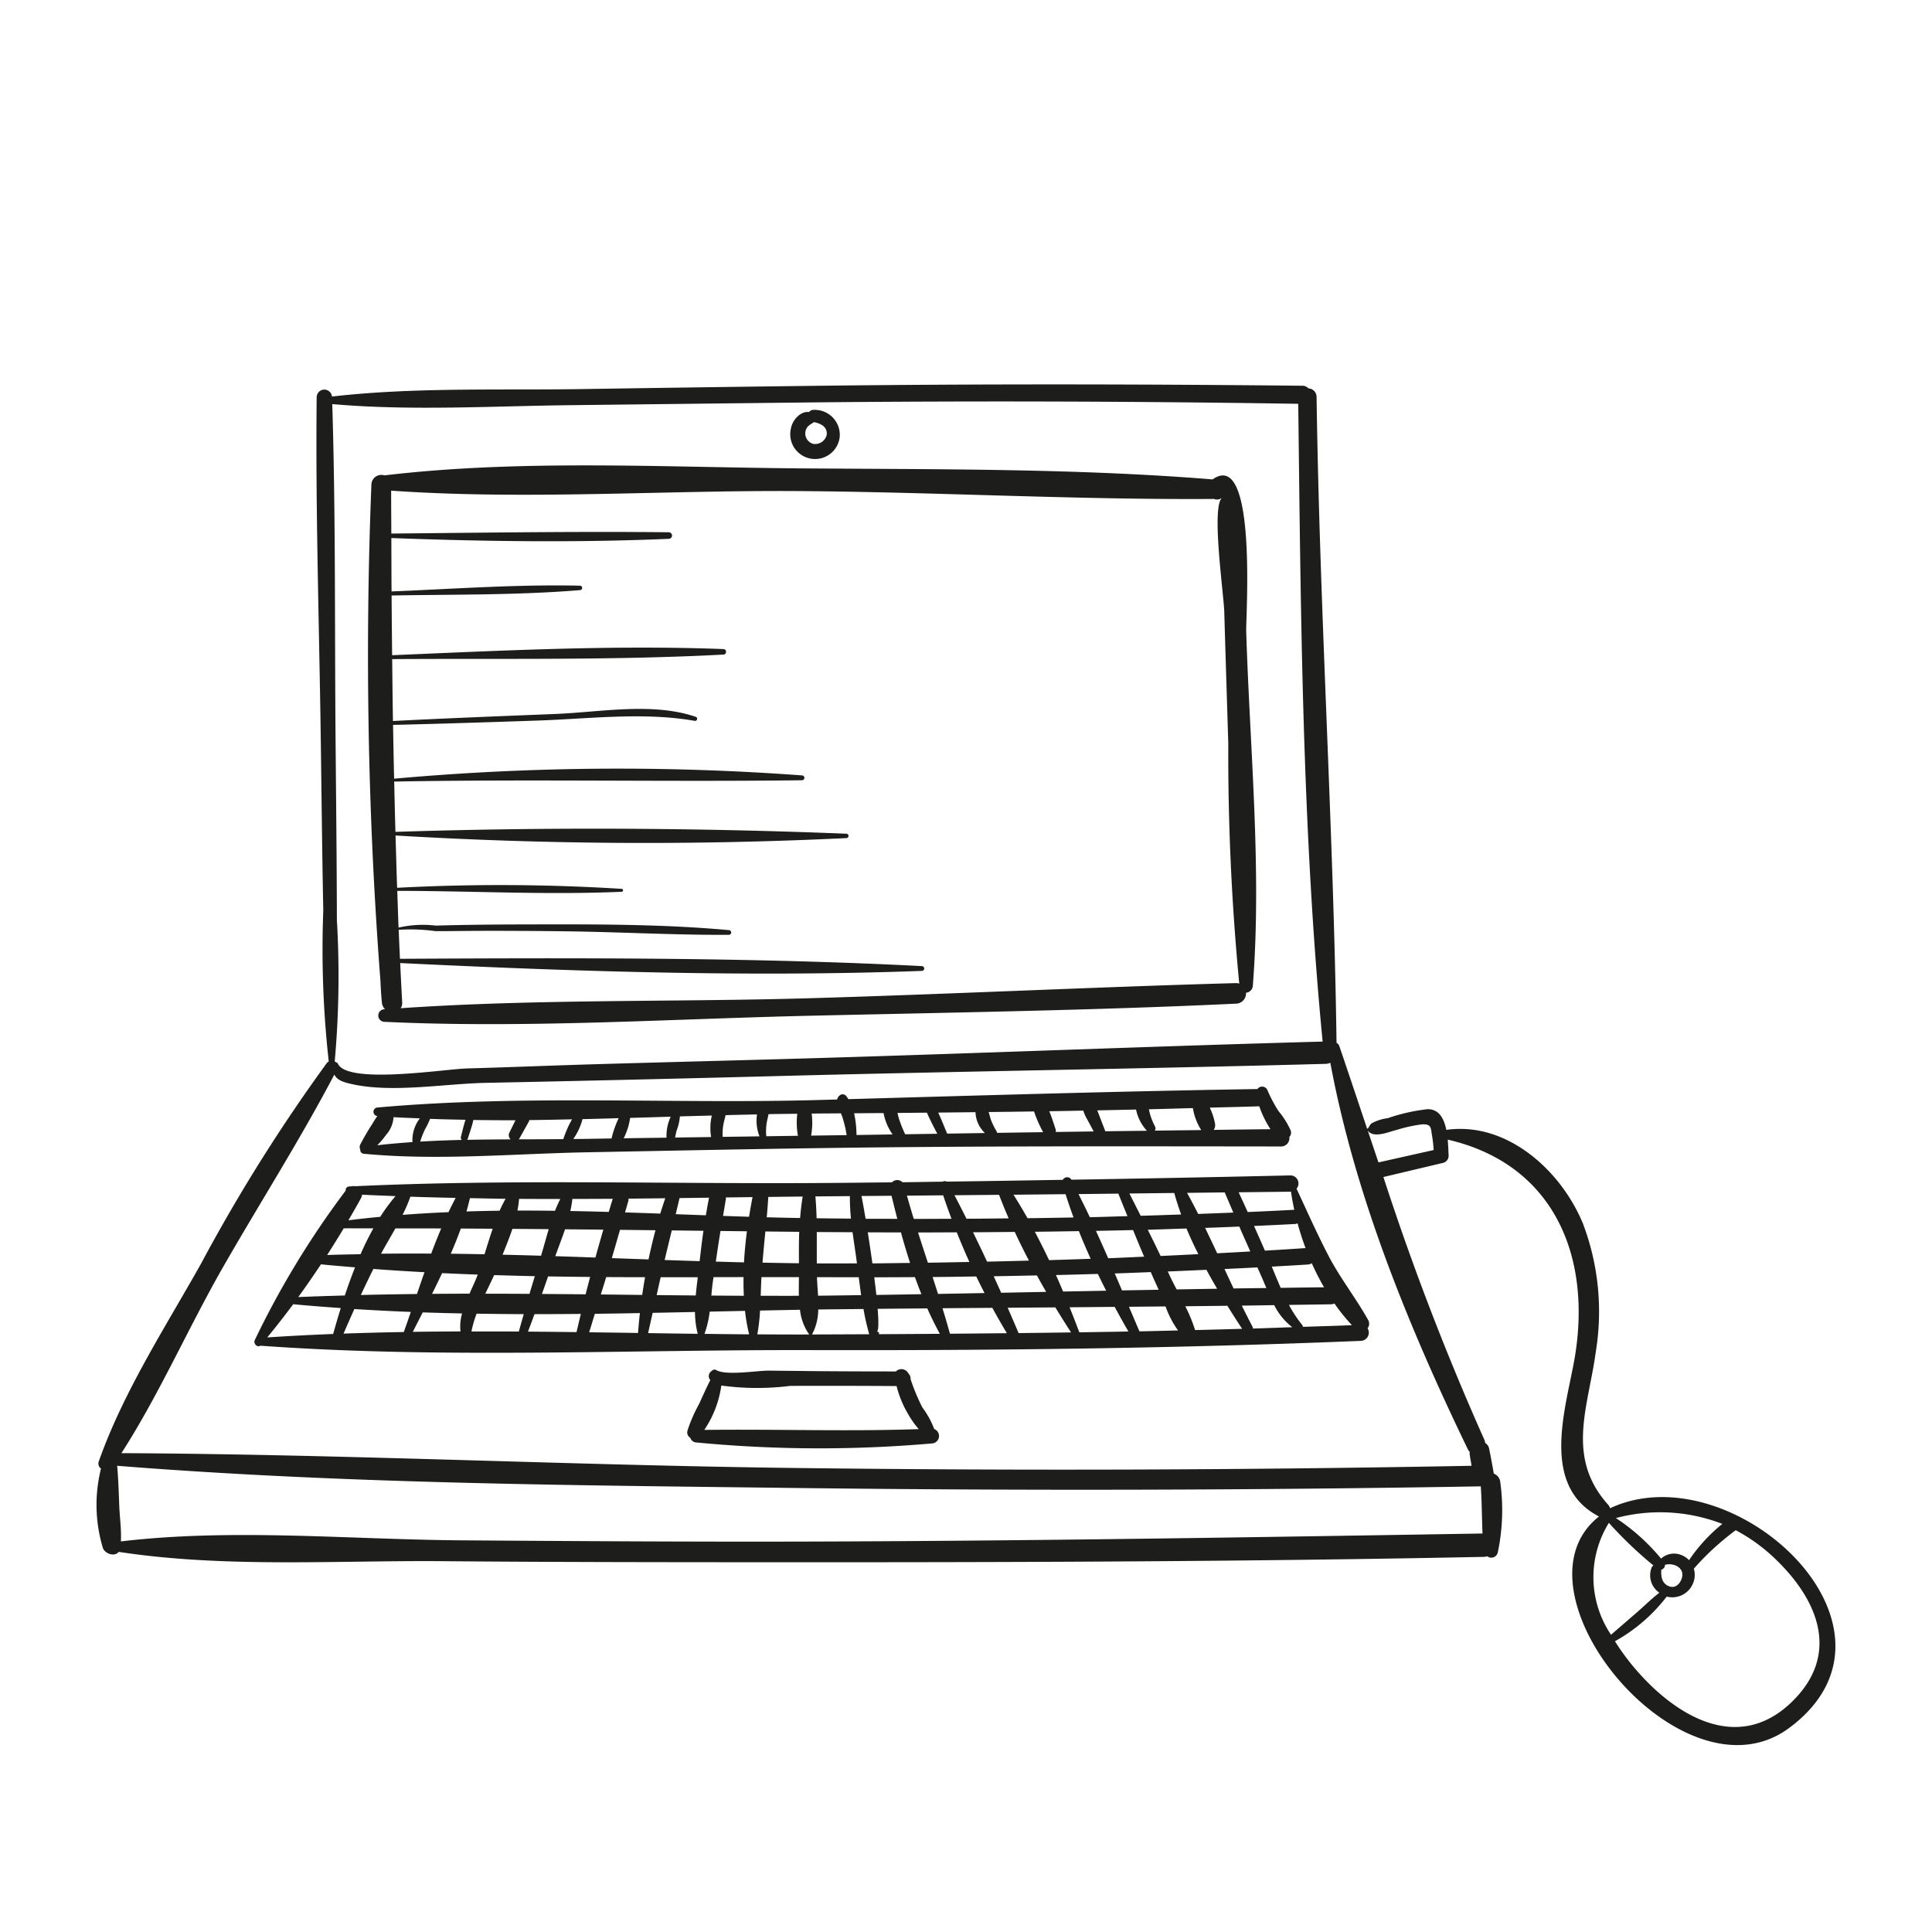<svg xmlns="http://www.w3.org/2000/svg" viewBox="0 0 100 100"><defs><style>.a{fill:#1d1d1b;}.b{fill:none;}</style></defs><title>Icone</title><path class="a" d="M64.503,32.664c-.023-.739.579-9.492-1.741-7.85l-.003-.001c-7.105-.574-14.297-.514-21.422-.571-7.062-.057-14.405-.471-21.427.362l-.01.003a.514.514,0,0,0-.676.468,221.302,221.302,0,0,0,.469,25.717c.015.368.037.735.075,1.101a.52.52,0,0,0,.165.343l-.027.002a.326.326,0,0,0,0,.652c7.298.344,14.737-.149,22.042-.316,7.345-.168,14.696-.278,22.035-.625a.53.53,0,0,0,.511-.565.386.386,0,0,0,.35-.333C65.319,44.999,64.689,38.728,64.503,32.664Zm-.519,18.221c-7.347.204-14.689.567-22.035.782-7.042.205-14.18.037-21.21.518a.464.464,0,0,0,.079-.292c-.039-.682-.071-1.364-.105-2.046,8.933.434,18.076.736,27.012.406a.124.124,0,0,0,0-.247c-8.952-.461-18.057-.424-27.023-.379-.025-.5-.044-1.001-.067-1.501a9.674,9.674,0,0,1,1.914.07c.79.001,1.581-.014,2.372-.016q2.135-.004,4.269.023c2.844.033,5.691.198,8.534.184a.122.122,0,0,0,0-.244c-3.455-.316-6.965-.302-10.432-.295-1.581.003-3.163.016-4.743.061a5.557,5.557,0,0,0-1.919.104c-.028-.634-.043-1.268-.068-1.902,3.864.002,7.763.216,11.621.047a.076.076,0,0,0,0-.151,101.334,101.334,0,0,0-11.627-.055c-.034-.902-.056-1.805-.083-2.707a216.47,216.47,0,0,0,23.332.135.113.113,0,0,0,0-.227c-7.721-.308-15.61-.345-23.337-.096-.026-.868-.044-1.735-.065-2.603,7.04-.13,14.072.02,21.107-.068a.125.125,0,0,0,0-.251,129.581,129.581,0,0,0-21.111.17c-.022-.928-.038-1.856-.055-2.785,2.481-.056,4.961-.139,7.441-.222,2.682-.09,5.507-.452,8.162.011a.108.108,0,0,0,.057-.209c-2.242-.761-4.937-.238-7.259-.145-2.802.112-5.605.221-8.406.364-.019-1.068-.027-2.136-.04-3.204,5.703-.04,11.46.068,17.152-.234a.143.143,0,0,0,0-.285c-5.688-.216-11.465.077-17.154.318q-.018-1.545-.028-3.091c3.241-.06,6.52-.012,9.749-.278a.115.115,0,0,0,0-.23c-3.239-.075-6.511.167-9.751.298-.007-.921-.007-1.843-.011-2.764,4.768.178,9.592.244,14.357.041a.17.17,0,0,0,0-.34c-4.78-.05-9.576.023-14.358.067-.003-.74-.01-1.481-.009-2.221,6.969.488,14.105-.027,21.091.022,7.139.051,14.284.452,21.422.408a.479.479,0,0,0,.052-.01.424.424,0,0,0,.453-.06c-.586.432.077,4.958.105,5.94.064,2.258.137,4.516.207,6.774a124.399,124.399,0,0,0,.568,12.442A.52.52,0,0,0,63.984,50.885Z"/><path class="b" d="M20.154,52.423a.004.004,0,0,0,0-.009"/><path class="a" d="M42.042,21.221a.257.257,0,0,0-.161.106c-.418-.058-.858.376-.945.858a1.284,1.284,0,1,0,2.528.422A1.295,1.295,0,0,0,42.042,21.221Zm.055,1.755a.561.561,0,0,1-.406-.647.513.513,0,0,1,.197-.318c.069-.058.151-.092.22-.148l.018-.014c.342.065.711.235.665.66A.619.619,0,0,1,42.096,22.976Z"/><path class="a" d="M66.81,58.524a4.241,4.241,0,0,0-.637-1.017A7.691,7.691,0,0,1,65.595,56.41a.298.298,0,0,0-.511-.041c-7.06.112-14.115.324-21.172.523a1.55,1.55,0,0,0-.111-.158c-.175-.208-.429-.035-.47.175q-.477.013-.954.027c-7.569.21-15.293-.286-22.832.388a.222.222,0,0,0-.012.443c-.119.152-.215.335-.306.475-.206.315-.393.643-.568.976a.309.309,0,0,0-.012.287.196.196,0,0,0,.164.211c3.82.37,7.795-.003,11.63-.075,4.038-.076,8.077-.16,12.116-.217,7.917-.112,15.833-.091,23.75-.083a.428.428,0,0,0,.429-.489A.338.338,0,0,0,66.81,58.524Zm-45.461.591c-.611.042-1.22.093-1.824.164a3.894,3.894,0,0,0,.453-.532,1.531,1.531,0,0,0,.393-.923c.452.029.906.042,1.36.062A1.846,1.846,0,0,0,21.349,59.114Zm2.552-.113c-.719.017-1.437.044-2.151.087a4.821,4.821,0,0,1,.238-.617,4.219,4.219,0,0,0,.272-.56c.61.024,1.222.035,1.834.048-.095.286-.159.586-.235.876A.167.167,0,0,0,23.901,59.001Zm2.529-.028c-.75.003-1.501.008-2.251.024a.193.193,0,0,0,.035-.065c.098-.317.218-.637.287-.963q1.089.017,2.18.013l-.313.636A.297.297,0,0,0,26.43,58.973Zm2.728-.013q-1.152.009-2.313.011a.296.296,0,0,0,.043-.051q.24-.429.48-.858a.31.31,0,0,0,.028-.088c.736-.005,1.474-.024,2.212-.039A5.468,5.468,0,0,0,29.158,58.96Zm2.495-.034c-.405.007-.809.012-1.214.02-.253.005-.509.005-.764.008a3.331,3.331,0,0,0,.465-.984.215.215,0,0,0,.002-.044c.627-.014,1.253-.033,1.88-.05A5.303,5.303,0,0,0,31.653,58.926Zm2.845-.041c-.739.011-1.477.019-2.216.031a3.446,3.446,0,0,0,.334-1.055q1.051-.03,2.1-.063A2.34,2.34,0,0,0,34.499,58.885Zm2.309-.033c-.621.009-1.242.017-1.864.026.023-.124.047-.247.081-.37a2.552,2.552,0,0,0,.167-.724c.552-.017,1.102-.03,1.653-.045A2.831,2.831,0,0,0,36.808,58.852Zm.597-.009a2.713,2.713,0,0,1,.069-.782c.029-.116.059-.229.083-.342.543-.014,1.086-.026,1.628-.038a2.187,2.187,0,0,0,.127,1.135Q38.358,58.831,37.405,58.844Zm2.259-.032a2.742,2.742,0,0,1,.029-.736c.024-.135.066-.271.085-.408.498-.01.993-.013,1.49-.02a3.84,3.84,0,0,0,.034,1.14Q40.484,58.8,39.664,58.812Zm2.406-.034L41.982,58.779a3.754,3.754,0,0,0,.03-1.14c.121-.001.243-.004.364-.005.384-.002.768-.005,1.152-.007.036.092.072.184.1.277a6.17,6.17,0,0,1,.194.85C43.239,58.761,42.655,58.771,42.071,58.778Zm2.263-.031a5.32,5.32,0,0,0-.124-1.124c.508-.003,1.016-.008,1.525-.011a2.848,2.848,0,0,0,.466,1.107C45.578,58.727,44.955,58.738,44.333,58.747Zm2.52-.038a6.366,6.366,0,0,1-.331-.834c-.025-.088-.046-.179-.066-.269.507-.004,1.015-.01,1.522-.014.057.143.13.283.193.415.108.228.228.452.346.676Q47.685,58.696,46.853,58.709Zm2.172-.033c-.122-.291-.238-.586-.367-.874-.031-.069-.062-.142-.094-.215.643-.006,1.286-.014,1.928-.021a1.568,1.568,0,0,0,.488,1.08Q50.002,58.661,49.025,58.676Zm2.584-.039a.229.229,0,0,0-.025-.081,3.726,3.726,0,0,1-.303-.624c-.038-.122-.068-.25-.109-.373q1.175-.013,2.35-.031a6.519,6.519,0,0,0,.473,1.073Q52.802,58.619,51.608,58.636Zm3.037-.045a.276.276,0,0,0-.008-.148c-.102-.298-.197-.622-.327-.926.587-.009,1.174-.023,1.761-.033a2.115,2.115,0,0,0,.19.432q.175.323.349.646Q55.628,58.577,54.646,58.591Zm2.566-.037-0-.002q-.172-.445-.344-.891c-.025-.065-.049-.128-.074-.19.67-.012,1.34-.028,2.009-.042a2.303,2.303,0,0,0,.562,1.098C58.647,58.537,57.93,58.543,57.212,58.554Zm2.562-.032a.227.227,0,0,0,.006-.229,3.161,3.161,0,0,1-.287-.758c-.01-.04-.017-.08-.024-.12.759-.017,1.518-.042,2.276-.061a2.995,2.995,0,0,0,.426,1.128l.009.01C61.378,58.502,60.576,58.51,59.774,58.522Zm3.049-.039a.441.441,0,0,0,.07-.306,3.173,3.173,0,0,0-.243-.777c-.01-.024-.02-.047-.03-.07.853-.023,1.706-.04,2.559-.069a5.375,5.375,0,0,0,.282.663,5.157,5.157,0,0,0,.3.523C64.782,58.455,63.802,58.47,62.823,58.483Z"/><path class="a" d="M70.815,68.323c-.633-1.137-1.443-2.155-2.049-3.319-.593-1.139-1.115-2.314-1.656-3.477a.418.418,0,0,0-.314-.688q-5.667.131-11.336.222a.261.261,0,0,0-.452.007c-2.002.033-4.003.067-6.005.092a.236.236,0,0,0-.214.003c-.692.008-1.385.023-2.077.03a.382.382,0,0,0-.546.005c-1.243.012-2.485.027-3.728.035-8.002.051-16.059-.205-24.054.165a.458.458,0,0,0-.188.007c-.039.002-.078.003-.117.005a.19.19,0,0,0-.187.217,45.544,45.544,0,0,0-4.703,7.733c-.086.182.121.402.283.293,9.392.679,19.005.203,28.421.228,9.519.025,19.043-.087,28.555-.478a.428.428,0,0,0,.338-.652A.382.382,0,0,0,70.815,68.323ZM39.767,61.953q.89-.011,1.78-.02c-.061.367-.104.738-.133,1.111l-.037-0q-.844-.014-1.691-.038Q39.734,62.48,39.767,61.953Zm-.151,1.788c.584.006,1.168.013,1.752.018-.02.544-.019,1.087-.014,1.626-.628-.005-1.258-.019-1.887-.03C39.51,64.817,39.562,64.279,39.616,63.742Zm-.204,2.362c.648-0,1.296-.001,1.941.001-.004.314-.011.64-.003.966-.658.003-1.317 0-1.976-.001C39.385,66.746,39.396,66.424,39.412,66.103Zm-2.119-2.388q.684.008,1.368.016c-.068.527-.122,1.066-.152,1.609-.486-.011-.973-.026-1.459-.04C37.128,64.772,37.205,64.243,37.293,63.716ZM36.884,66.434c.014-.11.033-.219.048-.329q.777-.001,1.553-.003c-.005.326.001.648.016.967-.56-.002-1.121-.007-1.681-.011C36.838,66.85,36.858,66.641,36.884,66.434Zm-1.716-4.392c.003-.011-0-.02.002-.03q.765-.01,1.53-.02-.089.454-.164.911-.78-.028-1.561-.057C35.039,62.578,35.101,62.311,35.167,62.043Zm-2.648.132a.403.403,0,0,0,.01-.132q.952-.009,1.904-.021c-.09.262-.177.527-.259.795q-.911-.033-1.823-.062C32.407,62.561,32.465,62.368,32.519,62.175Zm1.408,1.502c-.135.499-.253,1.004-.361,1.512q-.949-.034-1.899-.068c.143-.488.283-.976.423-1.464Q33.009,63.667,33.927,63.677Zm-4.301-1.619c.696-.002,1.392-.003,2.088-.008-.071.226-.138.454-.207.68q-.994-.029-1.988-.047A5.703,5.703,0,0,0,29.626,62.058Zm1.602,1.589c-.142.48-.277.962-.411,1.444q-1.039-.037-2.077-.071c.164-.456.345-.921.505-1.391C29.906,63.635,30.567,63.639,31.228,63.647Zm-4.36-1.593q1.067.007,2.134.007a6.366,6.366,0,0,0-.276.61q-.973-.013-1.945-.01A5.193,5.193,0,0,0,26.867,62.053ZM28.402,63.621c-.138.463-.262.929-.398,1.375-.664-.021-1.327-.037-1.99-.053.174-.438.355-.884.508-1.337C27.148,63.612,27.775,63.615,28.402,63.621Zm-.718,2.433c-.093.305-.187.61-.277.916q-1.144-.008-2.287-.008c.157-.329.314-.652.457-.963C26.28,66.02,26.982,66.041,27.684,66.054Zm-3.36-4.038c.615.011,1.23.027,1.845.033-.112.199-.216.404-.31.618-.572.006-1.144.02-1.715.038C24.212,62.474,24.268,62.245,24.324,62.016Zm1.177,1.583c-.15.438-.287.884-.423,1.322q-.873-.018-1.745-.028c.186-.433.363-.867.519-1.304C24.403,63.593,24.952,63.595,25.501,63.599Zm-4.26-1.658q1.171.038,2.344.062-.192.363-.37.738-1.191.05-2.378.14A8.137,8.137,0,0,0,21.242,61.94ZM19.723,64.892c.239-.439.497-.873.743-1.311.79.002,1.581-.001,2.371.003q-.272.642-.517,1.302Q21.02,64.877,19.723,64.892Zm2.248.958q-.198.565-.39,1.128-1.453.016-2.905.051.317-.678.65-1.348Q20.645,65.779,21.97,65.849Zm-3.291-3.822a.493.493,0,0,0,.06-.191c.577.03,1.155.051,1.733.073a9.25,9.25,0,0,0-.791,1.072c-.55.052-1.1.11-1.649.181C18.252,62.785,18.472,62.409,18.68,62.027Zm-.888,1.55c.511-.002,1.022.002,1.533.002-.239.428-.46.876-.662,1.337-.577.012-1.155.021-1.731.042Q17.373,64.275,17.791,63.577Zm-1.178,1.863c.586.061,1.175.107,1.763.157-.192.483-.368.971-.529,1.456-.803.023-1.607.047-2.409.082C15.843,66.58,16.232,66.013,16.613,65.441Zm.631,3.606q-1.709.066-3.412.178.691-.84,1.344-1.719c.818.08,1.64.141,2.462.199C17.495,68.164,17.365,68.614,17.244,69.047ZM20.9,68.946q-1.561.026-3.118.081.274-.638.56-1.271,1.458.092,2.922.149Q21.084,68.433,20.9,68.946Zm2.936-.031q-1.236.004-2.47.021.253-.497.514-1.007,1.018.034,2.037.055A2.39,2.39,0,0,0,23.836,68.916Zm-1.472-1.946q.265-.531.519-1.072.922.043,1.845.076c-.113.305-.273.639-.428.987Q23.331,66.962,22.364,66.97Zm4.491,1.952c-.818-.006-1.635-.005-2.452-.004a5.286,5.286,0,0,1,.267-.921c.812.012,1.625.022,2.438.024C27.023,68.32,26.937,68.62,26.855,68.921Zm2.988.029q-1.257-.016-2.515-.026c.115-.301.227-.602.338-.904q1.199-.001,2.398-.012C29.989,68.322,29.913,68.636,29.842,68.95Zm-1.793-1.975c.109-.302.214-.605.32-.908q1.087.017,2.175.027c-.079.3-.158.599-.234.9C29.557,66.986,28.804,66.981,28.05,66.975Zm4.975,2.019q-1.265-.019-2.531-.036c.101-.318.196-.638.296-.956q1.166-.015,2.331-.037C33.082,68.309,33.05,68.653,33.025,68.994Zm.216-1.969q-1.071-.012-2.142-.024c.092-.301.188-.599.278-.9q1.006.006,2.011.007Q33.307,66.566,33.241,67.025Zm.306,1.977c.076-.351.158-.699.235-1.049q1.096-.022,2.191-.045a4.581,4.581,0,0,0,.142,1.13Q34.831,69.022,33.546,69.002Zm2.466-1.949q-1.012-.009-2.024-.02c.07-.308.136-.617.207-.924q.961,0,1.922-.001C36.079,66.417,36.04,66.734,36.012,67.053Zm.201-1.776q-.905-.028-1.812-.06c.12-.51.246-1.021.369-1.531l1.639.019C36.335,64.228,36.272,64.753,36.213,65.277Zm.251,3.764a5.198,5.198,0,0,0,.268-1.151q.914-.02,1.828-.04a9.342,9.342,0,0,0,.214,1.215C38.006,69.06,37.235,69.05,36.464,69.041Zm2.306-6.062q-.672-.021-1.346-.044c.05-.291.097-.581.147-.872a.434.434,0,0,0-.002-.083q.691-.009,1.382-.018Q38.855,62.452,38.771,62.979Zm.429,6.087a10.055,10.055,0,0,0,.14-1.232q1.035-.022,2.067-.04a2.729,2.729,0,0,0,.475,1.276l.005.003C40.994,69.076,40.097,69.071,39.2,69.066Zm28.697-3.68a13.283,13.283,0,0,0,.636,1.244c-.748.007-1.497.019-2.245.029-.159-.363-.309-.731-.46-1.099.623-.034,1.246-.069,1.869-.109A.429.429,0,0,0,67.897,65.386ZM62.377,63.556q.884-.031,1.769-.069c.187.431.379.859.57,1.289q-.858.048-1.715.093Q62.693,64.209,62.377,63.556Zm.621,3.149q-1.048.017-2.096.035c-.153-.292-.298-.574-.415-.838-.014-.031-.029-.061-.042-.091.667-.026,1.333-.057,2-.086Q62.713,66.221,62.998,66.705Zm2.084-1.105c.051.113.1.228.152.341.105.232.207.479.312.727-.565.008-1.131.013-1.696.022q-.237-.502-.471-1.006Q64.23,65.645,65.082,65.6Zm2.081-2.28c.117.428.252.856.412,1.28q-1.051.073-2.102.133-.279-.64-.565-1.277,1.062-.046,2.124-.102A.375.375,0,0,0,67.163,63.32Zm-.341-1.645c.041.31.101.625.17.943q-1.205.066-2.41.116-.233-.512-.47-1.022c.895-.01,1.79-.018,2.685-.03C66.806,61.681,66.812,61.676,66.822,61.675Zm-3.429.044c.146.349.296.696.444,1.044-.606.024-1.213.048-1.819.07q-.279-.552-.575-1.091C62.093,61.735,62.743,61.726,63.393,61.719Zm-1.368,3.196c-.651.031-1.302.066-1.953.094q-.325-.683-.664-1.358c.668-.017,1.336-.043,2.004-.064C61.598,64.034,61.806,64.477,62.025,64.915ZM50.531,66.07q.209.432.429.858-1.204.023-2.407.045-.14-.437-.282-.874C49.024,66.094,49.777,66.08,50.531,66.07Zm-2.504-.713q-.257-.781-.509-1.565c.668.001,1.336-.005,2.004-.007q.31.773.654,1.534C49.46,65.331,48.743,65.349,48.026,65.357Zm2.339-1.575c.719-.003,1.439-.012,2.158-.018q.347.748.734,1.485c-.722.018-1.444.039-2.167.053C50.854,64.793,50.61,64.287,50.366,63.783Zm3.303,2.233q.236.429.481.852-1.165.023-2.329.046c-.127-.285-.258-.569-.387-.854C52.179,66.048,52.924,66.03,53.669,66.015ZM53.564,63.756c.759-.008,1.518-.021,2.277-.033q.289.721.612,1.432c-.718.024-1.436.049-2.153.069C54.065,64.728,53.819,64.239,53.564,63.756Zm3.259,2.182q.212.438.433.869-1.115.022-2.231.042c-.121-.285-.243-.57-.37-.853C55.378,65.98,56.1,65.959,56.823,65.938ZM56.727,63.71c.64-.012,1.281-.027,1.921-.042q.28.691.571,1.378c-.62.025-1.239.058-1.859.08C57.154,64.651,56.94,64.181,56.727,63.71Zm2.836,2.134c.134.305.27.61.411.913-.633.012-1.266.022-1.899.034-.124-.292-.251-.584-.376-.877C58.32,65.896,58.942,65.867,59.563,65.844Zm1.217-4.095c.101.372.223.743.356,1.112-.698.023-1.396.049-2.094.068q-.293-.576-.583-1.154C59.233,61.768,60.006,61.757,60.78,61.749Zm-2.896.033q.237.583.472,1.166c-.649.016-1.298.041-1.947.054-.188-.404-.388-.799-.584-1.196C56.511,61.799,57.197,61.789,57.884,61.782Zm-2.73.03q.191.603.413,1.204c-.794.014-1.589.029-2.383.038-.233-.415-.476-.819-.725-1.216Q53.806,61.825,55.154,61.811Zm-3.442.032q.231.61.496,1.218c-.728.007-1.455.017-2.183.02-.202-.409-.411-.812-.619-1.217Q50.56,61.855,51.713,61.844Zm-2.894.026q.204.61.431,1.214c-.651.001-1.301.008-1.952.006q-.185-.6-.354-1.204Q47.881,61.879,48.818,61.87Zm-2.671.023q.142.594.298,1.195c-.548-.003-1.095.001-1.643-.004-.081-.483-.154-.893-.211-1.179Q45.369,61.9,46.148,61.893Zm-1.574,5.143c-.744.009-1.487.023-2.231.029-.018-.323-.044-.645-.056-.959.721.003,1.442.003,2.162.004C44.488,66.419,44.529,66.728,44.573,67.036Zm-.252-1.911c.012.089.023.178.035.267-.693.002-1.385.005-2.078.003-.002-.54.001-1.083-.001-1.626q.925.007,1.851.011C44.19,64.231,44.259,64.681,44.321,65.125Zm-1.882-3.201q.775-.006,1.551-.013a10.515,10.515,0,0,0,.056,1.165c-.593-.006-1.186-.011-1.779-.02-.01-.379-.029-.755-.062-1.13C42.282,61.925,42.36,61.924,42.439,61.924Zm-.412,7.149.004-.002a2.78,2.78,0,0,0,.321-1.291c.781-.012,1.562-.017,2.342-.027a12.176,12.176,0,0,0,.297,1.307Q43.509,69.066,42.027,69.072Zm2.889-5.288q.858.004,1.717.005c.145.528.302,1.055.472,1.579-.65.006-1.3.02-1.95.023C45.079,64.845,44.996,64.294,44.916,63.785Zm.335,2.327q1.053-.001,2.107-.008.159.446.334.883c-.777.012-1.554.028-2.332.038C45.328,66.737,45.291,66.429,45.251,66.112Zm.239,2.946.005-.015c.027-.073-.052-.128-.116-.116.102-.019.104-.489.048-1.182.856-.01,1.713-.015,2.569-.023.2.451.417.889.65,1.316C47.595,69.044,46.543,69.053,45.49,69.058Zm3.679-.025c-.122-.442-.251-.881-.386-1.319q1.291-.011,2.581-.02.363.665.751,1.312C51.133,69.015,50.151,69.026,49.169,69.033Zm3.553-.033c-.184-.438-.374-.875-.564-1.312q1.234-.009,2.467-.018.401.66.813,1.296C54.533,68.978,53.628,68.991,52.723,69Zm3.143-.04q-.241-.644-.504-1.296c.778-.006,1.556-.014,2.335-.02q.349.648.71,1.274Q57.136,68.942,55.866,68.961Zm3.112-.05c-.181-.421-.361-.847-.542-1.272.631-.005,1.263-.012,1.894-.018a4.951,4.951,0,0,0,.646,1.244C60.31,68.879,59.644,68.898,58.978,68.91Zm2.881-.066a7.873,7.873,0,0,0-.508-1.233q1.09-.011,2.18-.024c.252.406.507.805.761,1.193C63.481,68.802,62.67,68.825,61.859,68.844Zm2.961-.196c-.186-.353-.365-.71-.542-1.069.559-.007,1.118-.017,1.677-.025a3.271,3.271,0,0,0,.935,1.142c-.68.022-1.359.05-2.039.069A.273.273,0,0,0,64.82,68.648Zm2.62.029a.208.208,0,0,0-.045-.106,6.504,6.504,0,0,1-.678-1.029c.724-.011,1.448-.019,2.171-.032a.454.454,0,0,0,.183-.041,9.604,9.604,0,0,0,.906,1.122C69.132,68.627,68.286,68.649,67.44,68.677Z"/><path class="a" d="M48.355,73.966a4.5,4.5,0,0,0-.613-1.115,10.574,10.574,0,0,1-.61-1.462.388.388,0,0,0-.116-.304.406.406,0,0,0-.647-.099c-1.455-.001-2.909-.004-4.364-.019q-1.1-.012-2.2-.023c-.611-.006-2.235.273-2.732-.03a.184.184,0,0,0-.218.028l-.079.071a.302.302,0,0,0-.01.419c-.205.405-.391.814-.578,1.23A7.892,7.892,0,0,0,35.58,74.06a.331.331,0,0,0,.151.363.339.339,0,0,0,.291.237,66.977,66.977,0,0,0,12.216.052A.386.386,0,0,0,48.355,73.966Zm-11.901.046a5.45,5.45,0,0,0,.882-2.297,13.71,13.71,0,0,0,3.57.018q2.751-.009,5.501.009a5.333,5.333,0,0,0,.587,1.432,4.496,4.496,0,0,0,.561.797C43.847,74.1,40.157,73.965,36.453,74.012Z"/><path class="a" d="M83.335,78.067l-.001.001a.399.399,0,0,0-.09-.175c-2.229-2.478-1.023-5.083-.639-7.971a12.854,12.854,0,0,0-.677-6.603c-1.144-2.757-3.944-5.279-7.067-4.837-.119-.584-.379-1.088-.984-1.07a9.64,9.64,0,0,0-2.048.465,2.324,2.324,0,0,0-.854.279.954.954,0,0,0-.14.216c-.004.002-.01-.002-.013.002l-.039.039a.066.066,0,0,0-.014.029c-.477-1.424-.954-2.852-1.442-4.285a.315.315,0,0,0-.148-.183c-.156-11.14-.874-22.277-1.033-33.423a.446.446,0,0,0-.421-.45.431.431,0,0,0-.319-.135c-8.408-.086-16.816-.099-25.225.004q-6.1.075-12.199.171c-4.226.06-8.597-.099-12.799.384a.397.397,0,0,0-.792.027c-.063,5.956.135,11.924.215,17.88.039,2.899.069,5.799.127,8.698a52.503,52.503,0,0,0,.283,7.812.36.36,0,0,0-.11.096,88.816,88.816,0,0,0-6.519,10.403C8.548,68.71,6.366,72.084,5.118,75.629a.318.318,0,0,0,.11.384,7.715,7.715,0,0,0,.1,4.118c.125.309.615.455.818.194,5.481.839,11.287.435,16.819.482,5.982.051,11.964.053,17.946.055,11.962.003,23.931-.035,35.89-.279a.636.636,0,0,0,.178-.031.343.343,0,0,0,.546-.198,10.604,10.604,0,0,0,.129-3.637.517.517,0,0,0-.337-.442l-.002-.023q-.107-.628-.235-1.253a.446.446,0,0,0-.209-.314.512.512,0,0,0-.038-.158,138.003,138.003,0,0,1-5.228-13.604q1.549-.368,3.098-.735a.381.381,0,0,0,.278-.364c-.012-.224-.019-.525-.048-.837,5.553,1.278,7.55,6.16,6.518,11.603-.487,2.567-1.656,6.367,1.313,7.903-4.892,3.853,4.324,15.028,9.836,10.951C99.604,84.262,89.672,75.099,83.335,78.067ZM29.501,20.972q6.34-.074,12.68-.145,12.508-.122,25.016.074c.134,10.968.204,22.088,1.262,33.011-8.541.234-17.081.581-25.622.838-3.954.119-7.909.214-11.863.329-2.262.065-4.523.16-6.785.223-1.203.033-6.213.846-6.705-.252a.114.114,0,0,0-.097-.067.314.314,0,0,0-.062-.045,49.566,49.566,0,0,0,.112-7.322c-.006-3.061-.04-6.121-.067-9.182-.051-5.835.008-11.685-.172-17.518C21.248,21.273,25.44,21.019,29.501,20.972ZM76.734,79.374c-11.78.193-23.556.39-35.338.418-5.82.014-11.641-.024-17.461-.064-5.809-.04-11.901-.633-17.679.056.034-.616-.06-1.241-.084-1.859-.027-.686-.046-1.373-.108-2.056,11.69.929,23.484,1.006,35.204,1.15q17.688.217,35.377-.086C76.703,77.745,76.7,78.561,76.734,79.374Zm-.753-4.349a.467.467,0,0,0,.094.124.539.539,0,0,0-.005.129c.03.197.066.394.099.591q-17.449.33-34.902.115c-11.661-.141-23.323-.711-34.982-.769,1.959-3.045,3.46-6.488,5.257-9.625,1.908-3.33,3.978-6.572,5.763-9.97.15.301.474.401.982.509,2.088.442,4.738-.038,6.87-.081q7.09-.144,14.177-.327c9.76-.263,19.525-.39,29.285-.656a.581.581,0,0,0,.238-.057C70.14,61.904,72.943,68.747,75.981,75.025ZM71.349,60.166q-.278-.824-.555-1.65c.3.429,1.106.059,1.487-.028a7.561,7.561,0,0,1,1.336-.293c.493-.016.435.196.507.598a6.51,6.51,0,0,1,.082.733Q72.778,59.846,71.349,60.166ZM89.148,78.877a8.56,8.56,0,0,0-1.723,1.878,1.061,1.061,0,0,0-.353-.247,1.004,1.004,0,0,0-1.097.165,10.41,10.41,0,0,0-2.338-2.098A8.919,8.919,0,0,1,89.148,78.877ZM87.051,81.684c-.089.287-.321.54-.646.426-.391-.137-.441-.514-.414-.866a.249.249,0,0,0,.188-.249C86.628,80.871,87.217,81.149,87.051,81.684ZM83.275,78.823A20.978,20.978,0,0,0,85.584,81.03a.219.219,0,0,0-.081.075,1.088,1.088,0,0,0,.386,1.335c-.398.3-.761.667-1.131.988q-.685.594-1.372,1.187A5.337,5.337,0,0,1,83.275,78.823Zm9.449,9.287c-2.756,2.65-5.949.725-8.009-1.645a11.987,11.987,0,0,1-1.126-1.514A8.699,8.699,0,0,0,86.268,82.64a1.159,1.159,0,0,0,1.36-.679,1.12,1.12,0,0,0,.044-.766,13.793,13.793,0,0,1,2.169-1.991,9.104,9.104,0,0,1,2.113,1.549C94.181,82.918,95.226,85.704,92.724,88.11Z"/></svg>